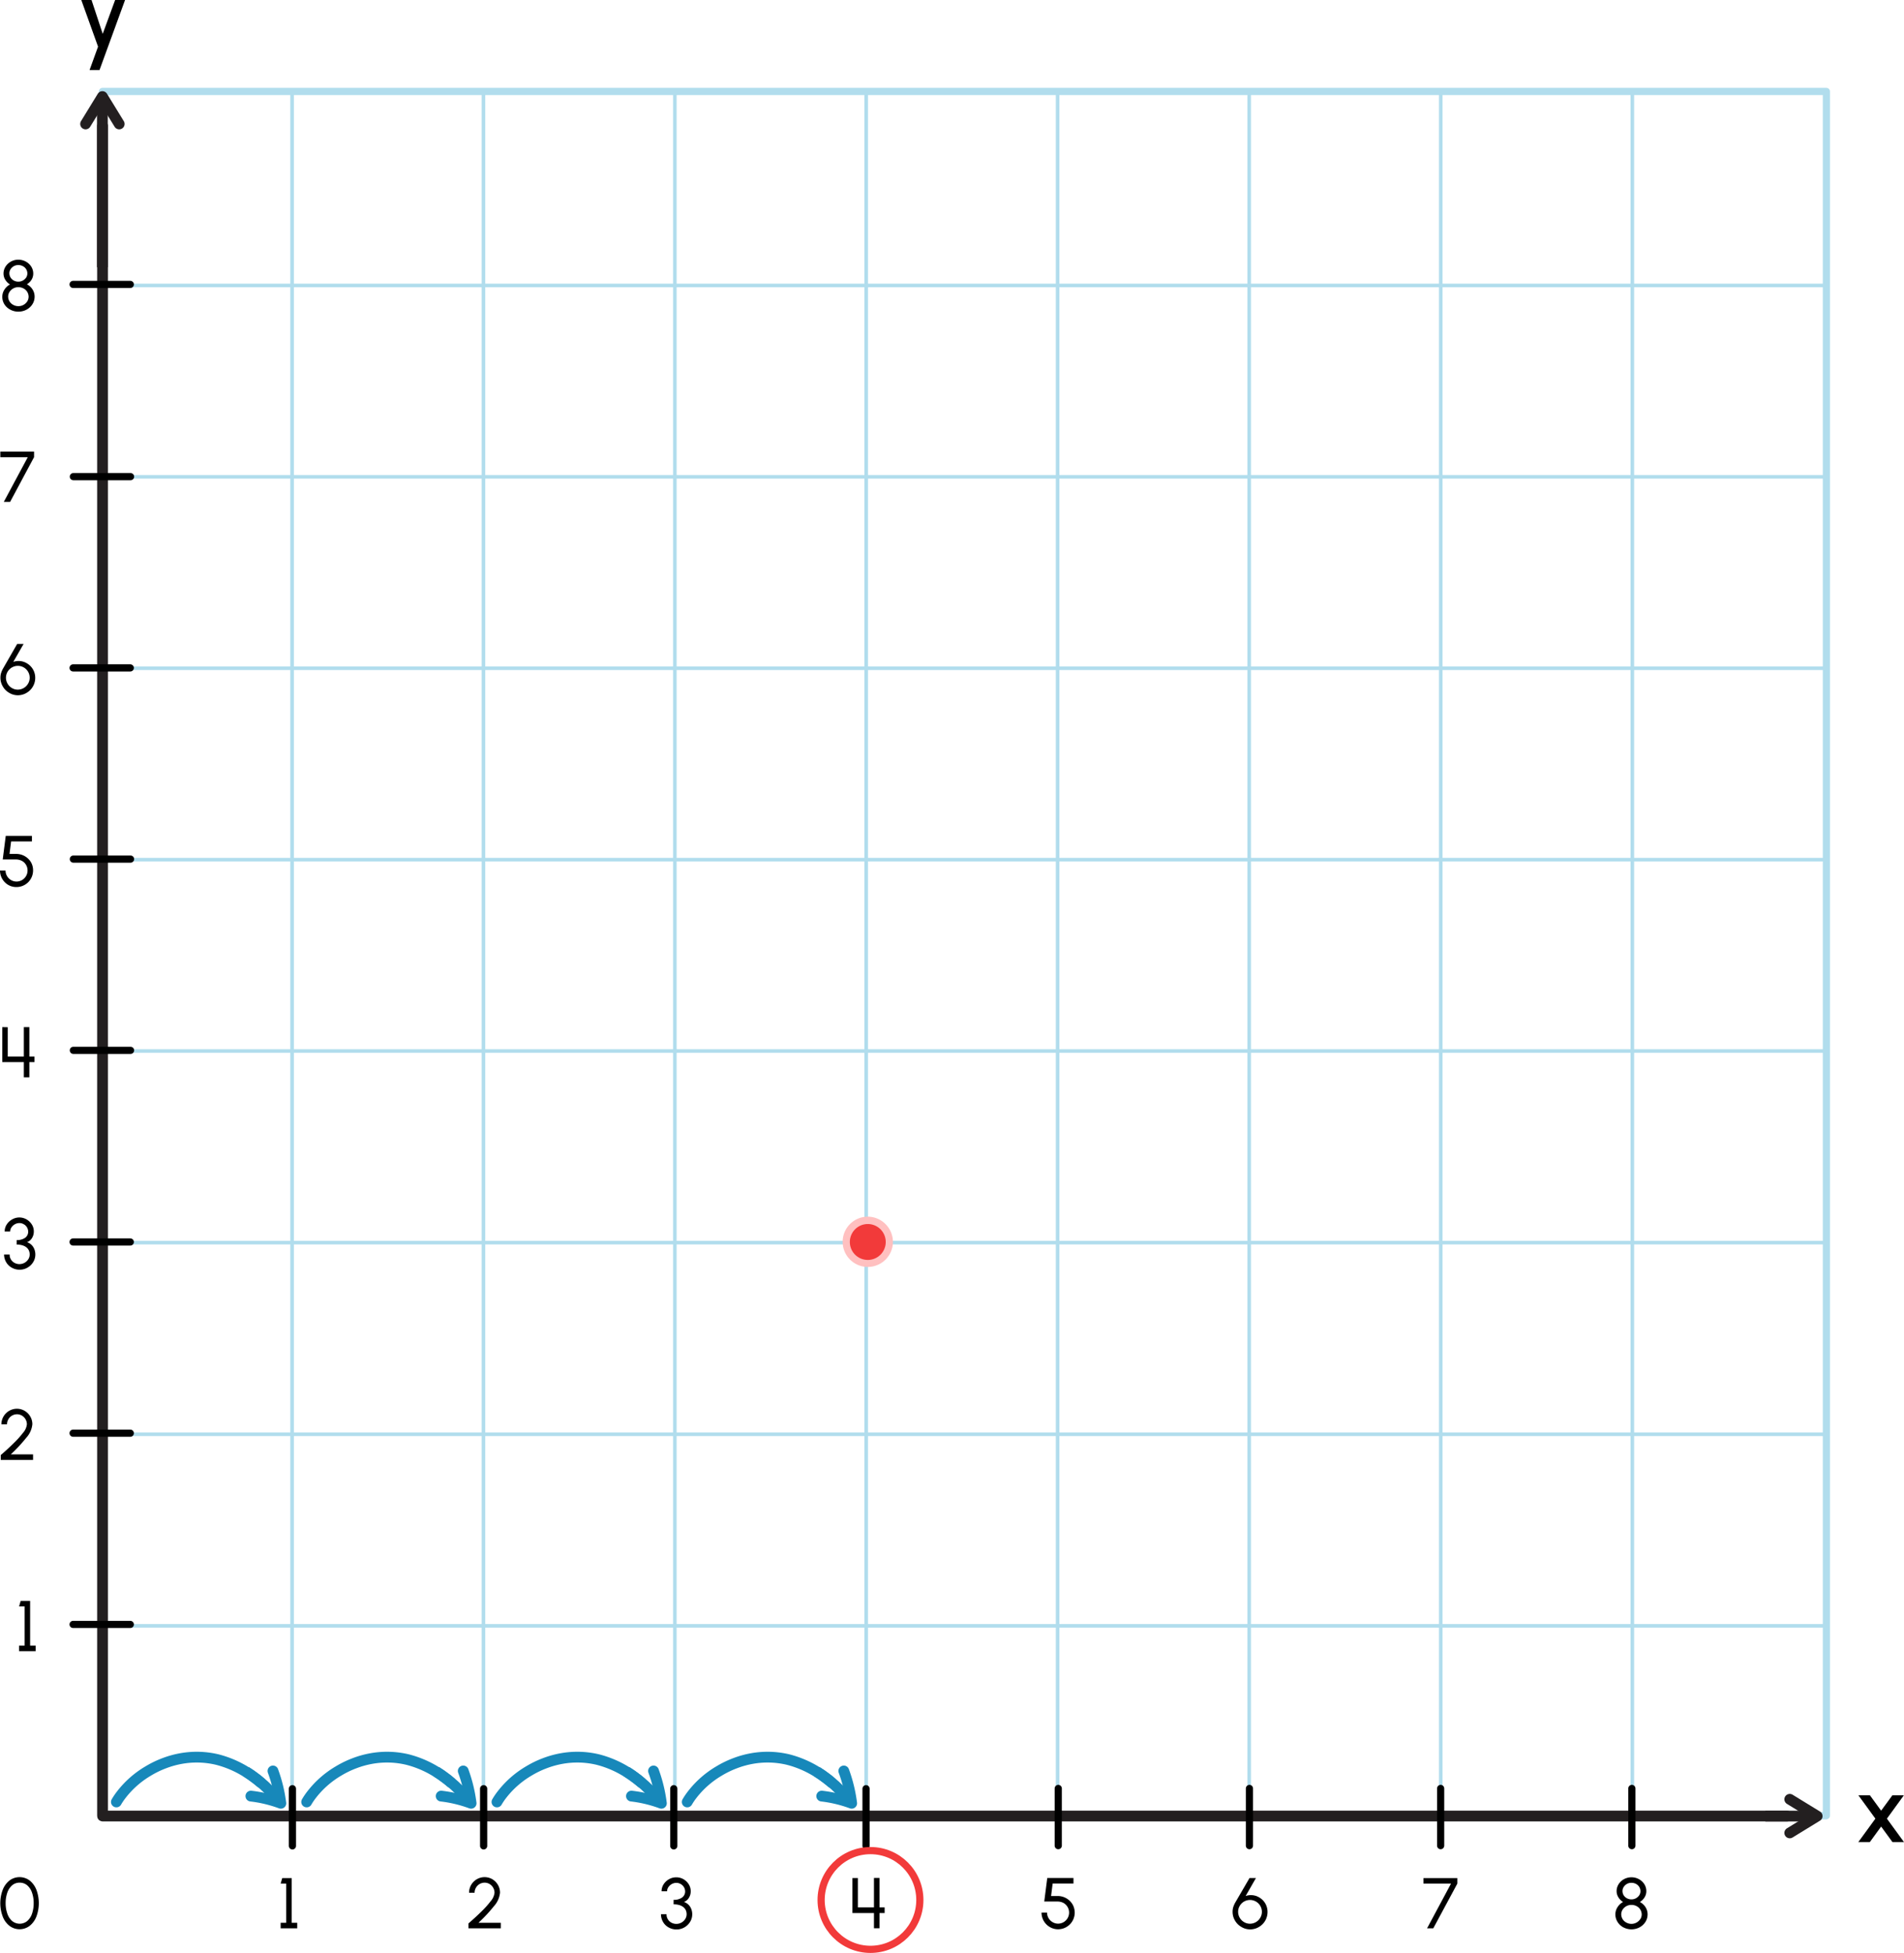 <svg xmlns="http://www.w3.org/2000/svg" width="530.33" height="543.89" viewBox="0 0 530.33 543.89"><line x1="81.36" y1="506.44" x2="81.36" y2="25.51" fill="none" stroke="#b1dded" stroke-linecap="round" stroke-linejoin="round"/><line x1="134.66" y1="506.44" x2="134.66" y2="25.51" fill="none" stroke="#b1dded" stroke-linecap="round" stroke-linejoin="round"/><line x1="187.97" y1="506.44" x2="187.97" y2="25.51" fill="none" stroke="#b1dded" stroke-linecap="round" stroke-linejoin="round"/><line x1="241.27" y1="506.44" x2="241.27" y2="25.51" fill="none" stroke="#b1dded" stroke-linecap="round" stroke-linejoin="round"/><line x1="294.58" y1="506.44" x2="294.58" y2="25.51" fill="none" stroke="#b1dded" stroke-linecap="round" stroke-linejoin="round"/><line x1="347.94" y1="506.44" x2="347.94" y2="25.51" fill="none" stroke="#b1dded" stroke-linecap="round" stroke-linejoin="round"/><line x1="401.3" y1="506.44" x2="401.3" y2="25.51" fill="none" stroke="#b1dded" stroke-linecap="round" stroke-linejoin="round"/><line x1="454.66" y1="506.44" x2="454.66" y2="25.51" fill="none" stroke="#b1dded" stroke-linecap="round" stroke-linejoin="round"/><line x1="28.06" y1="506.44" x2="28.06" y2="25.51" fill="none" stroke="#b1dded" stroke-linecap="round" stroke-linejoin="round" stroke-width="0.79"/><line x1="29.15" y1="79.5" x2="508.71" y2="79.5" fill="none" stroke="#b1dded" stroke-linecap="round" stroke-linejoin="round"/><line x1="29.15" y1="132.8" x2="508.71" y2="132.8" fill="none" stroke="#b1dded" stroke-linecap="round" stroke-linejoin="round"/><line x1="29.15" y1="186.1" x2="508.71" y2="186.1" fill="none" stroke="#b1dded" stroke-linecap="round" stroke-linejoin="round"/><line x1="29.15" y1="239.41" x2="508.71" y2="239.41" fill="none" stroke="#b1dded" stroke-linecap="round" stroke-linejoin="round"/><line x1="29.15" y1="292.71" x2="508.71" y2="292.71" fill="none" stroke="#b1dded" stroke-linecap="round" stroke-linejoin="round"/><line x1="29.15" y1="346.07" x2="508.71" y2="346.07" fill="none" stroke="#b1dded" stroke-linecap="round" stroke-linejoin="round"/><line x1="29.15" y1="399.44" x2="508.71" y2="399.44" fill="none" stroke="#b1dded" stroke-linecap="round" stroke-linejoin="round"/><line x1="29.15" y1="452.8" x2="508.71" y2="452.8" fill="none" stroke="#b1dded" stroke-linecap="round" stroke-linejoin="round"/><line x1="29.15" y1="506.16" x2="508.71" y2="506.16" fill="none" stroke="#b1dded" stroke-linecap="round" stroke-linejoin="round"/><rect x="28.54" y="25.47" width="480.17" height="480.17" fill="none" stroke="#b1dded" stroke-linecap="round" stroke-linejoin="round" stroke-width="2"/><path d="M636.23,507H167.16c-.06,0-.11,0-.09-.07v-2.86l0-467.77" transform="translate(-138.51 -1.23)" fill="none" stroke="#231f20" stroke-linecap="round" stroke-miterlimit="10" stroke-width="3"/><polyline points="23.84 34.52 28.52 26.89 33.2 34.52" fill="none" stroke="#231f20" stroke-linecap="round" stroke-linejoin="round" stroke-width="3"/><line x1="28.52" y1="74.43" x2="28.52" y2="27.71" fill="none" stroke="#231f20" stroke-miterlimit="10" stroke-width="3"/><polyline points="498.51 501.1 506.14 505.78 498.51 510.46" fill="none" stroke="#231f20" stroke-linecap="round" stroke-linejoin="round" stroke-width="3"/><line x1="491.7" y1="505.78" x2="505.31" y2="505.78" fill="none" stroke="#231f20" stroke-miterlimit="10" stroke-width="3"/><path d="M660.87,507.72l-4.73-6.5h3.21l3.12,4.28,3.13-4.28h3.2l-4.72,6.5,4.76,6.53h-3.21l-3.16-4.33-3.15,4.33h-3.21Z" transform="translate(-138.51 -1.23)"/><path d="M430.9,537.89a4.63,4.63,0,0,1-2.29-4h1.54a3.07,3.07,0,0,0,1.54,2.65,3,3,0,0,0,1.54.42,3.08,3.08,0,0,0,2.65-1.54,3.09,3.09,0,0,0-1.13-4.21,3.62,3.62,0,0,0-1.75-.41h-3.63l.84-6.55h7.3v1.54h-5.8l-.44,3.48H433a4.78,4.78,0,0,1,4.21,2.26,4.64,4.64,0,0,1-4,7A4.48,4.48,0,0,1,430.9,537.89Z" transform="translate(-138.51 -1.23)"/><path d="M145.37,448.61h-1.54l.44-1.53h2.63v12.45h1.54v1.54h-4.61v-1.54h1.54Z" transform="translate(-138.51 -1.23)"/><line x1="81.45" y1="514.08" x2="81.45" y2="498.15" fill="none" stroke="#000" stroke-linecap="round" stroke-miterlimit="10" stroke-width="2"/><line x1="134.71" y1="514.08" x2="134.71" y2="498.15" fill="none" stroke="#000" stroke-linecap="round" stroke-miterlimit="10" stroke-width="2"/><line x1="241.22" y1="514.08" x2="241.22" y2="498.15" fill="none" stroke="#000" stroke-linecap="round" stroke-miterlimit="10" stroke-width="2"/><line x1="294.76" y1="514.01" x2="294.76" y2="498.08" fill="none" stroke="#000" stroke-linecap="round" stroke-miterlimit="10" stroke-width="2"/><line x1="348.01" y1="514.01" x2="348.01" y2="498.08" fill="none" stroke="#000" stroke-linecap="round" stroke-miterlimit="10" stroke-width="2"/><line x1="401.27" y1="514.01" x2="401.27" y2="498.08" fill="none" stroke="#000" stroke-linecap="round" stroke-miterlimit="10" stroke-width="2"/><line x1="454.53" y1="514.01" x2="454.53" y2="498.08" fill="none" stroke="#000" stroke-linecap="round" stroke-miterlimit="10" stroke-width="2"/><line x1="36.29" y1="452.4" x2="20.36" y2="452.4" fill="none" stroke="#000" stroke-linecap="round" stroke-miterlimit="10" stroke-width="2"/><line x1="36.29" y1="399.14" x2="20.36" y2="399.14" fill="none" stroke="#000" stroke-linecap="round" stroke-miterlimit="10" stroke-width="2"/><line x1="36.29" y1="345.89" x2="20.36" y2="345.89" fill="none" stroke="#000" stroke-linecap="round" stroke-miterlimit="10" stroke-width="2"/><line x1="36.36" y1="292.52" x2="20.43" y2="292.52" fill="none" stroke="#000" stroke-linecap="round" stroke-miterlimit="10" stroke-width="2"/><line x1="36.36" y1="239.26" x2="20.43" y2="239.26" fill="none" stroke="#000" stroke-linecap="round" stroke-miterlimit="10" stroke-width="2"/><line x1="36.36" y1="132.75" x2="20.43" y2="132.75" fill="none" stroke="#000" stroke-linecap="round" stroke-miterlimit="10" stroke-width="2"/><line x1="36.29" y1="79.21" x2="20.36" y2="79.21" fill="none" stroke="#000" stroke-linecap="round" stroke-miterlimit="10" stroke-width="2"/><line x1="36.29" y1="186.01" x2="20.36" y2="186.01" fill="none" stroke="#000" stroke-linecap="round" stroke-miterlimit="10" stroke-width="2"/><path d="M139,406.23q2-1.75,3.38-3.13a25.85,25.85,0,0,0,2.52-2.81A4.28,4.28,0,0,0,146,397.9a2.83,2.83,0,0,0-1.37-2.42,2.71,2.71,0,0,0-1.39-.38,2.79,2.79,0,0,0-2.4,1.4,2.75,2.75,0,0,0-.38,1.4H138.9a4.28,4.28,0,0,1,.59-2.19,4.33,4.33,0,0,1,1.58-1.57,4.27,4.27,0,0,1,4.3,0,4.4,4.4,0,0,1,1.57,1.58,4.24,4.24,0,0,1,.58,2.18,6.52,6.52,0,0,1-1.71,3.76,42.86,42.86,0,0,1-4.29,4.61h6.2v1.54h-9v-1.37Z" transform="translate(-138.51 -1.23)"/><path d="M141.75,354.25a4,4,0,0,1-1.54-1.53,4.17,4.17,0,0,1-.56-2.12h1.54a2.58,2.58,0,0,0,1.33,2.32,2.85,2.85,0,0,0,1.46.36,2.91,2.91,0,0,0,2.41-1.35,2.43,2.43,0,0,0,.39-1.33c0-1.81-1.49-2.76-3.63-2.76v-1.25a3.9,3.9,0,0,0,2.35-.63,2.07,2.07,0,0,0,.86-1.79,2.38,2.38,0,0,0-1.25-2,2.45,2.45,0,0,0-1.2-.32,2.71,2.71,0,0,0-2.19,1.18,2,2,0,0,0-.37,1.16h-1.54a3.57,3.57,0,0,1,.57-1.94,4.23,4.23,0,0,1,1.52-1.42,4,4,0,0,1,4,0,4.2,4.2,0,0,1,1.48,1.42,3.58,3.58,0,0,1,.55,1.94,3.42,3.42,0,0,1-.51,1.84,2.72,2.72,0,0,1-1.38,1.15,3.26,3.26,0,0,1,1.71,1.31,3.89,3.89,0,0,1,.6,2.13,3.94,3.94,0,0,1-.6,2.11,4.38,4.38,0,0,1-1.6,1.54,4.26,4.26,0,0,1-2.14.57A4.35,4.35,0,0,1,141.75,354.25Z" transform="translate(-138.51 -1.23)"/><path d="M140.67,287.31v8.17l4.48,0v-8.2h1.54v8.2h1.43v1.54h-1.43v4.25h-1.54v-4.25h-6v-9.74Z" transform="translate(-138.51 -1.23)"/><path d="M140.79,247.67a4.65,4.65,0,0,1-2.28-4h1.54a3.08,3.08,0,0,0,1.53,2.65,3,3,0,0,0,1.54.42,3.08,3.08,0,0,0,2.65-1.54,3,3,0,0,0,.41-1.53,3,3,0,0,0-1.54-2.67,3.62,3.62,0,0,0-1.75-.41h-3.62l.84-6.56h7.29v1.54h-5.8l-.44,3.48h1.74a4.78,4.78,0,0,1,4.21,2.26,4.48,4.48,0,0,1,.61,2.35,4.61,4.61,0,0,1-4.6,4.61A4.48,4.48,0,0,1,140.79,247.67Z" transform="translate(-138.51 -1.23)"/><path d="M141.05,194.17a4.75,4.75,0,0,1-1.76-1.77,4.66,4.66,0,0,1-.66-2.42,4.44,4.44,0,0,1,.17-1.27,7,7,0,0,1,.54-1.26l3.95-6.88h1.79l-2.87,5a4.27,4.27,0,0,1,1.46-.25,4.48,4.48,0,0,1,2.28.61,4.77,4.77,0,0,1,1.72,1.68,4.6,4.6,0,0,1,.65,2.4,4.75,4.75,0,0,1-.65,2.42,4.8,4.8,0,0,1-1.78,1.77,4.73,4.73,0,0,1-2.44.66A4.59,4.59,0,0,1,141.05,194.17Zm5.3-2.58a3.22,3.22,0,0,0,.43-1.62,3.3,3.3,0,0,0-3.31-3.3,3.32,3.32,0,0,0-3.3,3.3,3.33,3.33,0,0,0,1.66,2.88,3.18,3.18,0,0,0,1.62.44A3.32,3.32,0,0,0,146.35,191.59Z" transform="translate(-138.51 -1.23)"/><path d="M141.38,87.47A4.26,4.26,0,0,1,139.75,86a3.89,3.89,0,0,1-.6-2.1,3.65,3.65,0,0,1,.59-2,4.16,4.16,0,0,1,1.55-1.45,3.85,3.85,0,0,1-1.3-1.3,3.23,3.23,0,0,1-.5-1.74,3.58,3.58,0,0,1,.56-1.93,4.12,4.12,0,0,1,1.5-1.4,4.19,4.19,0,0,1,2.07-.52,4.25,4.25,0,0,1,2.08.52,4.07,4.07,0,0,1,1.51,1.4,3.58,3.58,0,0,1,.56,1.93,3.22,3.22,0,0,1-.49,1.74A3.88,3.88,0,0,1,146,80.4a4.19,4.19,0,0,1,1.57,1.44,3.7,3.7,0,0,1,.58,2,3.89,3.89,0,0,1-.6,2.1,4.36,4.36,0,0,1-1.64,1.52,4.73,4.73,0,0,1-2.26.56A4.62,4.62,0,0,1,141.38,87.47Zm4.72-2.3a2.45,2.45,0,0,0,.38-1.32,2.62,2.62,0,0,0-1.42-2.29,3.07,3.07,0,0,0-1.44-.35,2.87,2.87,0,0,0-2.45,1.31,2.43,2.43,0,0,0-.39,1.33,2.6,2.6,0,0,0,1.42,2.28,2.88,2.88,0,0,0,1.42.36A2.92,2.92,0,0,0,146.1,85.17Zm-.3-6.65a2.14,2.14,0,0,0,.33-1.16,2.27,2.27,0,0,0-1.25-2,2.61,2.61,0,0,0-1.26-.31,2.51,2.51,0,0,0-2.16,1.15,2.07,2.07,0,0,0-.34,1.16,2.27,2.27,0,0,0,1.25,2,2.65,2.65,0,0,0,3.43-.84Z" transform="translate(-138.51 -1.23)"/><path d="M146.24,128.57H138.6V127H148v1.54L141.33,141h-1.76Z" transform="translate(-138.51 -1.23)"/><path d="M218.22,525.81h-1.54l.44-1.54h2.64v12.45h1.54v1.54h-4.62v-1.54h1.54Z" transform="translate(-138.51 -1.23)"/><path d="M269.25,536.68q2-1.75,3.39-3.13a25,25,0,0,0,2.52-2.82,4.29,4.29,0,0,0,1.09-2.38,2.83,2.83,0,0,0-1.37-2.42,2.71,2.71,0,0,0-1.39-.38,2.8,2.8,0,0,0-2.41,1.4,2.75,2.75,0,0,0-.38,1.4h-1.54a4.28,4.28,0,0,1,.59-2.19,4.33,4.33,0,0,1,1.58-1.57,4.29,4.29,0,0,1,4.31,0,4.38,4.38,0,0,1,1.56,1.58,4.24,4.24,0,0,1,.58,2.18,6.58,6.58,0,0,1-1.7,3.76,42,42,0,0,1-4.3,4.61H278v1.54h-9v-1.37Z" transform="translate(-138.51 -1.23)"/><path d="M324.72,538a4,4,0,0,1-1.54-1.53,4.17,4.17,0,0,1-.56-2.12h1.54a2.58,2.58,0,0,0,1.33,2.32,2.93,2.93,0,0,0,3.88-1,2.43,2.43,0,0,0,.39-1.33c0-1.81-1.49-2.76-3.63-2.76v-1.25a3.9,3.9,0,0,0,2.35-.63,2.06,2.06,0,0,0,.86-1.78,2.38,2.38,0,0,0-1.25-2,2.45,2.45,0,0,0-1.2-.32,2.73,2.73,0,0,0-2.2,1.18,2,2,0,0,0-.37,1.16h-1.54a3.57,3.57,0,0,1,.57-1.94,4.23,4.23,0,0,1,1.52-1.42,4,4,0,0,1,2-.52,4,4,0,0,1,2,.52,4.2,4.2,0,0,1,1.48,1.42,3.58,3.58,0,0,1,.55,1.94,3.39,3.39,0,0,1-.51,1.83,2.72,2.72,0,0,1-1.38,1.15,3.26,3.26,0,0,1,1.71,1.31,3.89,3.89,0,0,1,.6,2.13,3.94,3.94,0,0,1-.6,2.11,4.38,4.38,0,0,1-1.6,1.54,4.26,4.26,0,0,1-2.14.57A4.42,4.42,0,0,1,324.72,538Z" transform="translate(-138.51 -1.23)"/><path d="M377.46,524.27v8.17l4.48,0v-8.2h1.54v8.2h1.43V534h-1.43v4.25h-1.54V534h-6v-9.74Z" transform="translate(-138.51 -1.23)"/><path d="M484.25,537.86a4.75,4.75,0,0,1-1.76-1.77,4.66,4.66,0,0,1-.66-2.42,4.44,4.44,0,0,1,.17-1.27,7,7,0,0,1,.54-1.26l4-6.87h1.79l-2.87,5a4.27,4.27,0,0,1,1.46-.25,4.48,4.48,0,0,1,2.28.61,4.77,4.77,0,0,1,1.72,1.68,4.68,4.68,0,0,1,.64,2.4,4.79,4.79,0,0,1-2.42,4.19,4.73,4.73,0,0,1-2.44.66A4.62,4.62,0,0,1,484.25,537.86Zm5.31-2.58a3.22,3.22,0,0,0,.43-1.62,3.31,3.31,0,0,0-6.18-1.63,3.24,3.24,0,0,0-.44,1.63,3.32,3.32,0,0,0,1.67,2.88,3.18,3.18,0,0,0,1.62.44A3.32,3.32,0,0,0,489.56,535.28Z" transform="translate(-138.51 -1.23)"/><path d="M542.67,525.81H535v-1.54h9.43v1.54l-6.7,12.45H536Z" transform="translate(-138.51 -1.23)"/><path d="M173.34,1.23l-7.11,19.5h-2.77l2.36-6.51-4.67-13H164l3.12,9.44,3.46-9.44Z" transform="translate(-138.51 -1.23)"/><path d="M590.68,538a4.26,4.26,0,0,1-1.63-1.52,3.89,3.89,0,0,1-.6-2.1,3.65,3.65,0,0,1,.59-2,4.16,4.16,0,0,1,1.55-1.45,3.85,3.85,0,0,1-1.3-1.3,3.2,3.2,0,0,1-.5-1.73,3.58,3.58,0,0,1,.56-1.93,4.07,4.07,0,0,1,1.51-1.4,4.38,4.38,0,0,1,4.14,0,4.07,4.07,0,0,1,1.51,1.4,3.58,3.58,0,0,1,.56,1.93,3.19,3.19,0,0,1-.49,1.73,3.88,3.88,0,0,1-1.31,1.3,4.19,4.19,0,0,1,1.57,1.44,3.7,3.7,0,0,1,.58,2,3.89,3.89,0,0,1-.6,2.1,4.36,4.36,0,0,1-1.64,1.52,4.8,4.8,0,0,1-4.5,0Zm4.72-2.3a2.45,2.45,0,0,0,.38-1.32,2.62,2.62,0,0,0-1.42-2.29,3,3,0,0,0-1.43-.35,2.9,2.9,0,0,0-2.46,1.31,2.43,2.43,0,0,0-.39,1.33,2.59,2.59,0,0,0,1.43,2.28,2.88,2.88,0,0,0,1.42.36A2.92,2.92,0,0,0,595.4,535.66Zm-.3-6.65a2.09,2.09,0,0,0,.33-1.15,2.28,2.28,0,0,0-1.24-2,2.64,2.64,0,0,0-1.26-.31,2.51,2.51,0,0,0-2.16,1.15,2.07,2.07,0,0,0-.34,1.16,2.25,2.25,0,0,0,1.25,2,2.64,2.64,0,0,0,3.42-.84Z" transform="translate(-138.51 -1.23)"/><line x1="187.67" y1="514.08" x2="187.67" y2="498.15" fill="none" stroke="#000" stroke-linecap="round" stroke-miterlimit="10" stroke-width="2"/><path d="M141.12,537.55a6,6,0,0,1-1.87-2.62,10.53,10.53,0,0,1,0-7.34,6.15,6.15,0,0,1,1.87-2.62,4.68,4.68,0,0,1,5.68,0,6.24,6.24,0,0,1,1.87,2.62,10.69,10.69,0,0,1,0,7.34,6.11,6.11,0,0,1-1.87,2.62,4.64,4.64,0,0,1-5.68,0Zm5-1.34a4.71,4.71,0,0,0,1.33-2.08,9,9,0,0,0,.44-2.87,8.6,8.6,0,0,0-.46-2.92,4.65,4.65,0,0,0-1.34-2.05,3.19,3.19,0,0,0-2.1-.74,3.13,3.13,0,0,0-2.15.78,4.75,4.75,0,0,0-1.32,2.08,8.87,8.87,0,0,0-.44,2.85,8.47,8.47,0,0,0,.46,2.87,4.71,4.71,0,0,0,1.33,2.08,3.32,3.32,0,0,0,4.25,0Z" transform="translate(-138.51 -1.23)"/><circle cx="241.71" cy="345.89" r="6.02" fill="#f23a3a"/><path d="M380.22,342.12a5,5,0,1,1-5,5,5,5,0,0,1,5-5m0-2.05a7,7,0,1,0,7,7.05,7.05,7.05,0,0,0-7-7.05Z" transform="translate(-138.51 -1.23)" fill="#ffc0c0"/><path d="M223.93,503.07a18.46,18.46,0,0,1,1.35-2,26.28,26.28,0,0,1,7.46-6.59,27.11,27.11,0,0,1,4.5-2.19,26.09,26.09,0,0,1,4.82-1.33,24.66,24.66,0,0,1,9.94.3,28.58,28.58,0,0,1,9.08,4.11,36.25,36.25,0,0,1,3,2.27" transform="translate(-138.51 -1.23)" fill="none" stroke="#1788ba" stroke-linecap="round" stroke-miterlimit="10" stroke-width="3"/><path d="M267.54,494.44a40.73,40.73,0,0,1,2.19,9,36.14,36.14,0,0,0-8.34-2" transform="translate(-138.51 -1.23)" fill="none" stroke="#1788ba" stroke-linecap="round" stroke-linejoin="round" stroke-width="3"/><path d="M260,494.62l.75.48.39.25c.25.15.47.33.7.5l1.36,1,1.3,1.1c.88.71,1.64,1.56,2.47,2.33s1.56,1.66,2.27,2.54" transform="translate(-138.51 -1.23)" fill="none" stroke="#1788ba" stroke-miterlimit="10" stroke-width="3"/><path d="M170.93,503.07a18.46,18.46,0,0,1,1.35-2,26.28,26.28,0,0,1,7.46-6.59,27.11,27.11,0,0,1,4.5-2.19,26.09,26.09,0,0,1,4.82-1.33,24.66,24.66,0,0,1,9.94.3,28.58,28.58,0,0,1,9.08,4.11,36.25,36.25,0,0,1,3,2.27" transform="translate(-138.51 -1.23)" fill="none" stroke="#1788ba" stroke-linecap="round" stroke-miterlimit="10" stroke-width="3"/><path d="M214.54,494.44a40.73,40.73,0,0,1,2.19,9,36.14,36.14,0,0,0-8.34-2" transform="translate(-138.51 -1.23)" fill="none" stroke="#1788ba" stroke-linecap="round" stroke-linejoin="round" stroke-width="3"/><path d="M207,494.62l.75.48.39.25c.25.15.47.33.7.5l1.36,1,1.3,1.1c.88.71,1.64,1.56,2.47,2.33s1.56,1.66,2.27,2.54" transform="translate(-138.51 -1.23)" fill="none" stroke="#1788ba" stroke-miterlimit="10" stroke-width="3"/><path d="M329.93,503.07a18.46,18.46,0,0,1,1.35-2,26.28,26.28,0,0,1,7.46-6.59,27.11,27.11,0,0,1,4.5-2.19,26.09,26.09,0,0,1,4.82-1.33,24.66,24.66,0,0,1,9.94.3,28.58,28.58,0,0,1,9.08,4.11,36.25,36.25,0,0,1,3,2.27" transform="translate(-138.51 -1.23)" fill="none" stroke="#1788ba" stroke-linecap="round" stroke-miterlimit="10" stroke-width="3"/><path d="M373.54,494.44a40.73,40.73,0,0,1,2.19,9,36.14,36.14,0,0,0-8.34-2" transform="translate(-138.51 -1.23)" fill="none" stroke="#1788ba" stroke-linecap="round" stroke-linejoin="round" stroke-width="3"/><path d="M366,494.62l.75.48.39.25c.25.15.47.33.7.5l1.36,1,1.3,1.1c.88.71,1.64,1.56,2.47,2.33s1.56,1.66,2.27,2.54" transform="translate(-138.51 -1.23)" fill="none" stroke="#1788ba" stroke-miterlimit="10" stroke-width="3"/><path d="M276.93,503.07a18.46,18.46,0,0,1,1.35-2,26.28,26.28,0,0,1,7.46-6.59,27.11,27.11,0,0,1,4.5-2.19,26.09,26.09,0,0,1,4.82-1.33,24.66,24.66,0,0,1,9.94.3,28.58,28.58,0,0,1,9.08,4.11,36.25,36.25,0,0,1,3,2.27" transform="translate(-138.51 -1.23)" fill="none" stroke="#1788ba" stroke-linecap="round" stroke-miterlimit="10" stroke-width="3"/><path d="M320.54,494.44a40.73,40.73,0,0,1,2.19,9,36.14,36.14,0,0,0-8.34-2" transform="translate(-138.51 -1.23)" fill="none" stroke="#1788ba" stroke-linecap="round" stroke-linejoin="round" stroke-width="3"/><path d="M313,494.62l.75.48.39.25c.25.15.47.33.7.5l1.36,1,1.3,1.1c.88.71,1.64,1.56,2.47,2.33s1.56,1.66,2.27,2.54" transform="translate(-138.51 -1.23)" fill="none" stroke="#1788ba" stroke-miterlimit="10" stroke-width="3"/><circle cx="242.46" cy="529.14" r="13.75" fill="none" stroke="#f23a3a" stroke-linecap="round" stroke-linejoin="round" stroke-width="2"/></svg>
